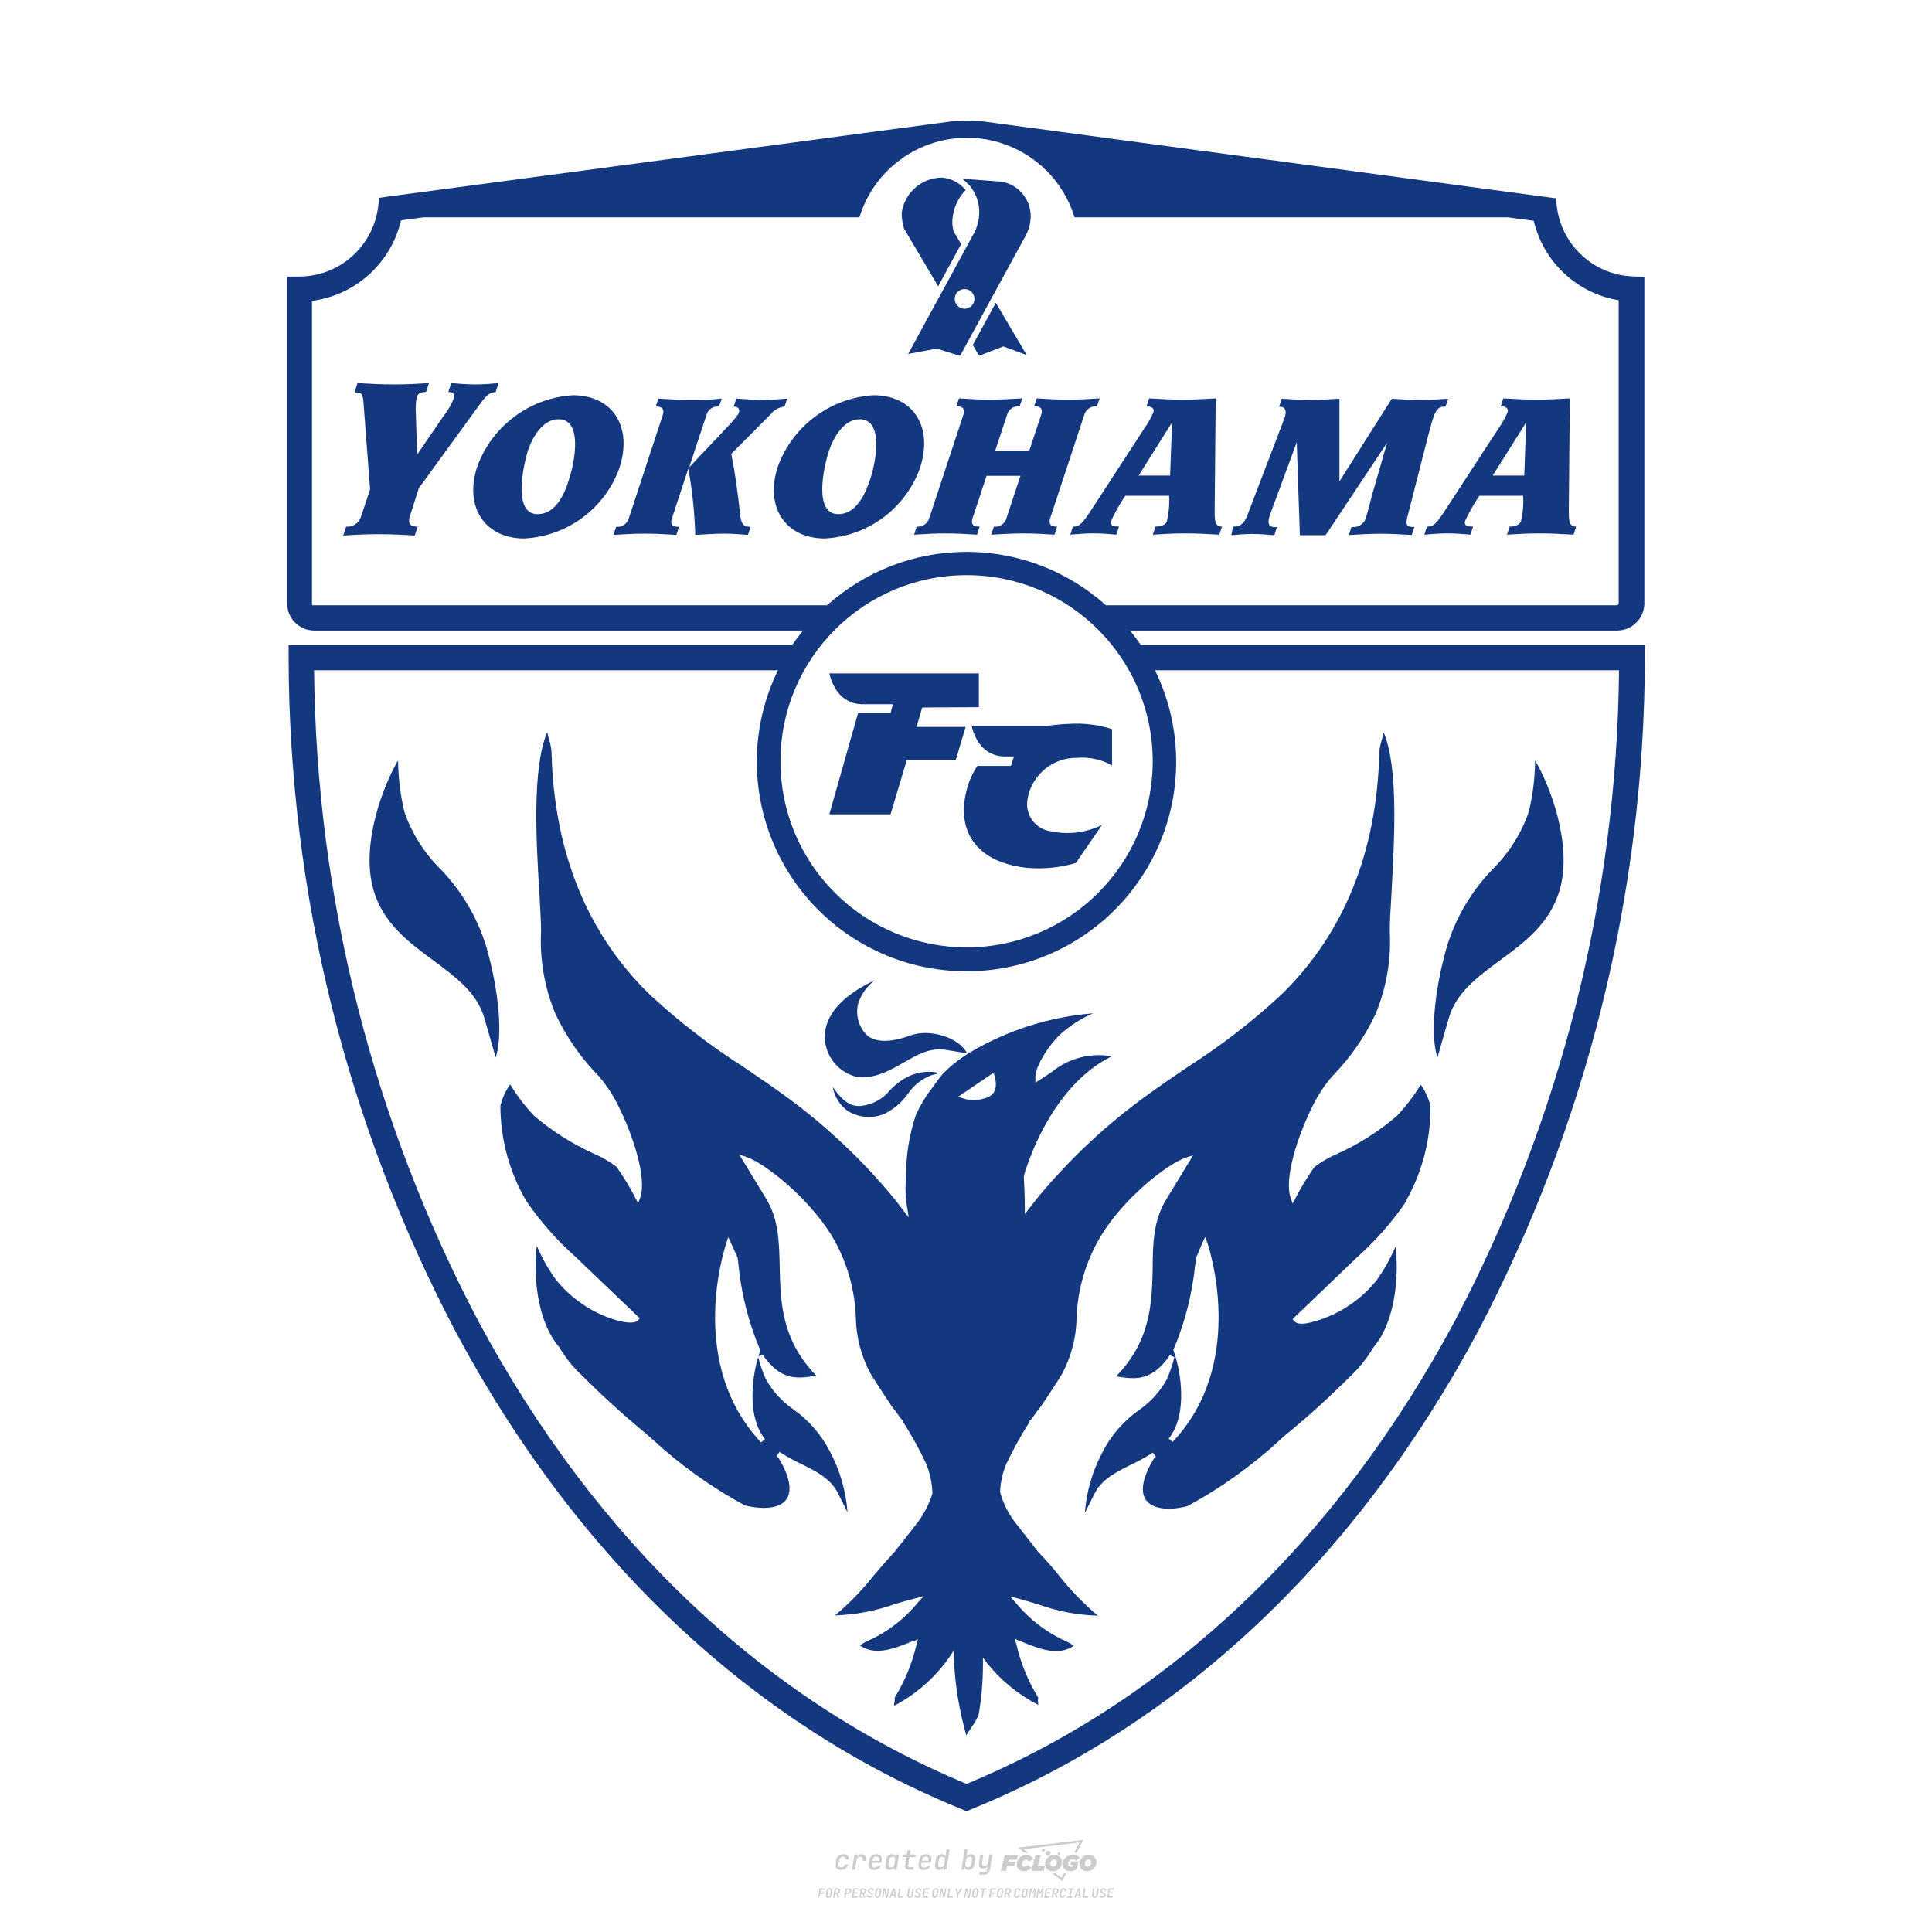 <?xml version="1.0" encoding="utf-8"?>
<!-- Created by @FCLOGO 2024-10-12 GMT+8 21:40:10 . https://fclogo.top/ -->
<!-- FOR PERSONAL USE ONLY NOT FOR COMMERCIAL USE -->
<svg version="1.1" xmlns="http://www.w3.org/2000/svg" xmlns:xlink="http://www.w3.org/1999/xlink" x="0px" y="0px"
	 viewBox="0 0 800 800" style="enable-background:new 0 0 800 800;" xml:space="preserve">
<path style="fill:#CCCCCC;" d="M348.22,774.3c-0.79,0-1.38-0.22-1.77-0.65c-0.39-0.44-0.53-1.03-0.41-1.79l0.25-1.65
	c0.12-0.75,0.45-1.35,0.98-1.78c0.53-0.44,1.19-0.65,1.98-0.65c0.76,0,1.33,0.2,1.72,0.6c0.39,0.4,0.55,0.94,0.47,1.62h-1.24
	c0.03-0.36-0.06-0.64-0.26-0.84c-0.2-0.2-0.5-0.3-0.89-0.3c-0.42,0-0.76,0.12-1.03,0.35c-0.27,0.23-0.43,0.56-0.5,0.99l-0.26,1.66
	c-0.07,0.44-0.01,0.77,0.19,1c0.19,0.23,0.5,0.35,0.92,0.35c0.39,0,0.72-0.1,0.98-0.3c0.26-0.2,0.44-0.48,0.52-0.85h1.24
	c-0.14,0.69-0.47,1.23-0.99,1.63C349.61,774.1,348.97,774.3,348.22,774.3z M352.8,774.19l1-6.29h1.19l-0.19,1.19
	c0.34-0.87,0.97-1.3,1.91-1.3c0.67,0,1.17,0.21,1.49,0.62c0.32,0.42,0.43,0.99,0.31,1.71l-0.07,0.42h-1.27l0.06-0.32
	c0.07-0.45,0.01-0.8-0.17-1.04c-0.18-0.24-0.48-0.36-0.88-0.36c-0.4,0-0.74,0.12-1.01,0.37c-0.27,0.24-0.43,0.59-0.5,1.03
	l-0.63,3.97H352.8z M361.91,774.3c-0.77,0-1.35-0.22-1.73-0.67c-0.38-0.45-0.51-1.04-0.4-1.77l0.25-1.65
	c0.08-0.49,0.26-0.92,0.52-1.28c0.26-0.37,0.6-0.65,1.01-0.85c0.41-0.2,0.87-0.3,1.38-0.3c0.77,0,1.35,0.22,1.73,0.67
	c0.39,0.45,0.52,1.04,0.39,1.77l-0.17,1.12h-3.85l-0.09,0.53c-0.15,0.95,0.22,1.43,1.11,1.43c0.72,0,1.17-0.25,1.37-0.74h1.22
	c-0.17,0.53-0.5,0.96-1.01,1.28C363.16,774.14,362.58,774.3,361.91,774.3z M361.23,770.22l-0.05,0.29l2.65-0.01l0.05-0.29
	c0.07-0.47,0.01-0.82-0.17-1.07c-0.18-0.25-0.49-0.37-0.92-0.37c-0.44,0-0.8,0.13-1.06,0.38
	C361.48,769.39,361.31,769.75,361.23,770.22z M368.33,774.3c-0.63,0-1.1-0.21-1.41-0.64c-0.31-0.42-0.4-1-0.27-1.73l0.27-1.77
	c0.11-0.73,0.39-1.31,0.84-1.74c0.44-0.43,0.98-0.64,1.61-0.64c0.47,0,0.83,0.12,1.09,0.35c0.26,0.24,0.39,0.56,0.38,0.96h0.02
	l0.17-1.2h1.24l-1,6.29h-1.22l0.19-1.2h-0.02c-0.12,0.41-0.35,0.73-0.69,0.97C369.2,774.18,368.8,774.3,368.33,774.3z
	 M368.93,773.23c0.39,0,0.72-0.12,0.98-0.36c0.26-0.24,0.43-0.57,0.5-1.01l0.25-1.65c0.07-0.43,0.01-0.76-0.18-1
	c-0.19-0.24-0.47-0.36-0.86-0.36c-0.4,0-0.72,0.12-0.98,0.35c-0.26,0.24-0.42,0.57-0.49,1.01l-0.25,1.65
	c-0.07,0.44-0.01,0.78,0.17,1.01C368.24,773.11,368.53,773.23,368.93,773.23z M376.35,774.19c-0.57,0-0.99-0.16-1.26-0.47
	c-0.27-0.31-0.36-0.75-0.27-1.32l0.54-3.39h-1.74l0.17-1.12h1.74l0.27-1.72h1.24l-0.27,1.72h2.47l-0.18,1.12h-2.46l-0.54,3.39
	c-0.08,0.44,0.1,0.66,0.53,0.66h1.72l-0.17,1.12H376.35z M382.5,774.3c-0.77,0-1.35-0.22-1.73-0.67c-0.38-0.45-0.52-1.04-0.4-1.77
	l0.25-1.65c0.08-0.49,0.26-0.92,0.52-1.28c0.26-0.37,0.6-0.65,1.01-0.85c0.41-0.2,0.87-0.3,1.38-0.3c0.77,0,1.35,0.22,1.73,0.67
	c0.39,0.45,0.52,1.04,0.39,1.77l-0.17,1.12h-3.85l-0.09,0.53c-0.15,0.95,0.22,1.43,1.11,1.43c0.72,0,1.17-0.25,1.37-0.74h1.22
	c-0.17,0.53-0.5,0.96-1.01,1.28C383.76,774.14,383.18,774.3,382.5,774.3z M381.83,770.22l-0.05,0.29l2.65-0.01l0.05-0.29
	c0.07-0.47,0.01-0.82-0.17-1.07c-0.18-0.25-0.49-0.37-0.92-0.37c-0.44,0-0.8,0.13-1.06,0.38
	C382.08,769.39,381.91,769.75,381.83,770.22z M388.92,774.3c-0.63,0-1.1-0.21-1.4-0.64c-0.3-0.42-0.39-1-0.28-1.73l0.27-1.77
	c0.11-0.73,0.39-1.31,0.84-1.74c0.44-0.43,0.98-0.64,1.61-0.64c0.47,0,0.83,0.12,1.09,0.35c0.26,0.24,0.39,0.56,0.38,0.96h0.02
	l0.21-1.47l0.3-1.8h1.24l-1.33,8.35h-1.22l0.19-1.2h-0.02c-0.12,0.41-0.35,0.73-0.69,0.97C389.8,774.18,389.4,774.3,388.92,774.3z
	 M389.53,773.23c0.39,0,0.72-0.12,0.98-0.36c0.26-0.24,0.43-0.57,0.5-1.01l0.25-1.65c0.08-0.43,0.02-0.76-0.17-1
	c-0.19-0.24-0.48-0.36-0.87-0.36c-0.4,0-0.72,0.12-0.98,0.35c-0.26,0.24-0.42,0.57-0.49,1.01l-0.25,1.65
	c-0.08,0.44-0.02,0.78,0.16,1.01C388.83,773.11,389.13,773.23,389.53,773.23z M401.02,774.3c-0.47,0-0.84-0.12-1.1-0.35
	c-0.26-0.23-0.39-0.56-0.38-0.97h-0.01l-0.19,1.2h-1.22l1.33-8.35h1.24l-0.29,1.8l-0.27,1.47h0.05c0.12-0.41,0.35-0.73,0.69-0.97
	c0.34-0.23,0.74-0.35,1.21-0.35c0.63,0,1.1,0.21,1.4,0.64c0.3,0.43,0.39,1.01,0.28,1.74l-0.27,1.77c-0.11,0.73-0.39,1.31-0.84,1.73
	C402.18,774.09,401.64,774.3,401.02,774.3z M400.77,773.23c0.4,0,0.72-0.12,0.98-0.35c0.26-0.23,0.42-0.57,0.5-1.01l0.25-1.65
	c0.07-0.43,0.01-0.77-0.17-1.01c-0.18-0.24-0.47-0.35-0.87-0.35c-0.39,0-0.72,0.12-0.98,0.36c-0.26,0.24-0.43,0.57-0.5,1l-0.25,1.65
	c-0.07,0.44-0.01,0.77,0.17,1.01C400.08,773.11,400.37,773.23,400.77,773.23z M405.47,776.25l0.17-1.06h1.93
	c0.64,0,1.01-0.3,1.1-0.9l0.1-0.67l0.21-1.19h-0.03c-0.12,0.42-0.35,0.74-0.68,0.97c-0.33,0.23-0.73,0.34-1.2,0.34
	c-0.63,0-1.09-0.2-1.4-0.6c-0.31-0.4-0.41-0.94-0.3-1.63l0.58-3.6h1.24l-0.56,3.48c-0.06,0.41,0,0.73,0.18,0.96
	c0.18,0.23,0.47,0.34,0.85,0.34c0.39,0,0.72-0.12,0.98-0.37c0.27-0.24,0.43-0.58,0.49-1.02l0.54-3.4h1.24l-1.01,6.41
	c-0.1,0.6-0.37,1.08-0.81,1.42c-0.44,0.35-1,0.52-1.67,0.52H405.47z M417.79,770.09h3.22l0.54-1.85h-5.47l-1.71,6.44h2.15l0.59-2.1
	h3.03l0.44-1.71h-3.03L417.79,770.09z M424.23,772.92c-0.59,0-1.02-0.39-1.02-1.12c0-0.88,0.63-1.76,1.61-1.76
	c0.49,0,0.88,0.24,1.02,0.78l1.95-0.83c-0.29-1.17-1.27-1.9-2.64-1.9c-2.78,0-4.15,2.15-4.15,3.9c0,1.76,1.27,2.83,3.07,2.83
	c1.37,0,2.34-0.59,2.98-1.42l-1.51-1.17C425.16,772.67,424.72,772.92,424.23,772.92z M430.91,768.23h-2.15l-1.76,6.44h5.12
	l0.49-1.85h-2.93L430.91,768.23z M439.75,771.01c0-1.66-1.32-2.93-3.22-2.93c-2.2,0-3.81,1.81-3.81,3.81c0,1.66,1.32,2.93,3.22,2.93
	C438.14,774.82,439.75,773.01,439.75,771.01z M434.92,771.7c0-0.83,0.59-1.71,1.51-1.71c0.78,0,1.17,0.54,1.17,1.22
	c0,0.83-0.59,1.71-1.51,1.71C435.31,772.92,434.92,772.38,434.92,771.7z M443.21,772.23h1.07l-0.2,0.68
	c-0.15,0.05-0.34,0.1-0.59,0.1c-0.68,0-1.27-0.39-1.27-1.22c0-1.02,0.73-1.9,1.95-1.9c0.59,0,1.12,0.24,1.51,0.59l1.37-1.37
	c-0.44-0.54-1.51-1.07-2.73-1.07c-2.59,0-4.29,1.76-4.29,3.86c0,2.05,1.61,2.88,3.22,2.88c0.93,0,1.85-0.29,2.49-0.68l0.93-3.32
	h-3.12L443.21,772.23z M450.78,768.08c-2.2,0-3.81,1.81-3.81,3.81c0,1.66,1.32,2.93,3.22,2.93c2.2,0,3.81-1.81,3.81-3.81
	C454,769.35,452.68,768.08,450.78,768.08z M450.34,772.92c-0.78,0-1.17-0.54-1.17-1.22c0-0.83,0.59-1.71,1.51-1.71
	c0.78,0,1.17,0.54,1.17,1.22C451.85,772.04,451.27,772.92,450.34,772.92z M437.94,767.5c-0.05,0.29,0.1,0.49,0.44,0.49
	s0.54-0.2,0.63-0.49c0.05-0.24-0.1-0.49-0.44-0.49C438.24,767.01,437.99,767.25,437.94,767.5z M432.13,765.5
	c-0.44,0-0.73,0.24-0.78,0.59c-0.05,0.34,0.1,0.59,0.54,0.59s0.73-0.24,0.78-0.59C432.77,765.74,432.57,765.5,432.13,765.5z
	 M433.01,767.3c-0.1,0.54,0.15,0.88,0.83,0.88c0.63,0,1.07-0.39,1.17-0.88s-0.15-0.88-0.83-0.88
	C433.5,766.43,433.11,766.82,433.01,767.3z M439.6,777.55l-2.44-1.81h-1.51l4.25,3.17l1.61-3.17h-0.98L439.6,777.55z M425.84,767.16
	l-2-1.46l23.13-2.78l-2.15,4.25h1.02l2.68-5.32l-26.99,3.22l2.78,2.1H425.84z M338.72,785.79l0.61-3.83h2.32l-0.08,0.52h-1.76
	l-0.18,1.14h1.63l-0.08,0.52h-1.62l-0.26,1.64H338.72z M342.97,785.84c-0.36,0-0.62-0.1-0.8-0.3c-0.17-0.2-0.23-0.47-0.18-0.82
	l0.27-1.7c0.06-0.34,0.2-0.61,0.44-0.82c0.24-0.2,0.54-0.3,0.89-0.3c0.36,0,0.62,0.1,0.8,0.3c0.17,0.2,0.24,0.47,0.18,0.81
	l-0.27,1.71c-0.06,0.34-0.2,0.62-0.44,0.82C343.63,785.74,343.33,785.84,342.97,785.84z M343.05,785.33c0.19,0,0.35-0.05,0.47-0.16
	c0.12-0.11,0.19-0.26,0.23-0.46l0.27-1.7c0.03-0.2,0.01-0.35-0.08-0.46c-0.08-0.11-0.22-0.16-0.41-0.16s-0.35,0.05-0.46,0.16
	c-0.12,0.1-0.19,0.26-0.22,0.46l-0.27,1.7c-0.03,0.2-0.01,0.35,0.08,0.46C342.72,785.28,342.86,785.33,343.05,785.33z M345,785.79
	l0.61-3.83h1.2c0.24,0,0.44,0.05,0.6,0.14c0.16,0.09,0.28,0.22,0.36,0.39c0.07,0.17,0.09,0.37,0.05,0.59
	c-0.04,0.26-0.14,0.48-0.3,0.67c-0.16,0.19-0.37,0.32-0.6,0.39l0.54,1.64h-0.62l-0.48-1.57h-0.54l-0.25,1.57H345z M345.89,783.71
	h0.64c0.19,0,0.35-0.06,0.48-0.17c0.13-0.11,0.21-0.26,0.24-0.45c0.03-0.19,0-0.35-0.09-0.46c-0.09-0.11-0.24-0.17-0.43-0.17h-0.64
	L345.89,783.71z M349.54,785.79l0.61-3.83h1.25c0.37,0,0.65,0.1,0.84,0.31c0.19,0.21,0.26,0.49,0.2,0.84
	c-0.04,0.23-0.12,0.44-0.25,0.61s-0.29,0.31-0.49,0.4c-0.2,0.09-0.42,0.14-0.66,0.14h-0.69l-0.24,1.52H349.54z M350.43,783.75h0.69
	c0.19,0,0.36-0.06,0.49-0.18c0.14-0.12,0.22-0.27,0.25-0.47c0.03-0.2,0-0.35-0.1-0.47c-0.1-0.12-0.25-0.18-0.44-0.18h-0.69
	L350.43,783.75z M352.75,785.79l0.61-3.83h2.25l-0.08,0.5h-1.7l-0.17,1.09h1.51l-0.08,0.5h-1.51l-0.19,1.24h1.69l-0.08,0.5H352.75z
	 M355.84,785.79l0.61-3.83h1.2c0.24,0,0.44,0.05,0.6,0.14c0.16,0.09,0.28,0.22,0.36,0.39c0.07,0.17,0.09,0.37,0.05,0.59
	c-0.04,0.26-0.14,0.48-0.3,0.67c-0.16,0.19-0.37,0.32-0.6,0.39l0.54,1.64h-0.62l-0.48-1.57h-0.54l-0.25,1.57H355.84z M356.74,783.71
	h0.64c0.19,0,0.35-0.06,0.48-0.17c0.13-0.11,0.21-0.26,0.24-0.45c0.03-0.19,0-0.35-0.09-0.46c-0.09-0.11-0.24-0.17-0.43-0.17h-0.64
	L356.74,783.71z M360.13,785.84c-0.39,0-0.67-0.1-0.87-0.29c-0.19-0.19-0.26-0.45-0.22-0.78h0.57c-0.03,0.17,0.01,0.31,0.12,0.41
	c0.11,0.1,0.27,0.15,0.48,0.15c0.2,0,0.37-0.05,0.5-0.15c0.13-0.1,0.21-0.23,0.24-0.4c0.02-0.15,0-0.28-0.06-0.39
	c-0.06-0.11-0.16-0.18-0.29-0.22l-0.46-0.14c-0.27-0.08-0.46-0.22-0.59-0.41c-0.13-0.19-0.17-0.42-0.13-0.68
	c0.04-0.21,0.11-0.39,0.23-0.55c0.12-0.16,0.27-0.28,0.46-0.37c0.19-0.09,0.4-0.13,0.64-0.13c0.35,0,0.62,0.1,0.8,0.29
	c0.18,0.19,0.25,0.44,0.2,0.76h-0.57c0.03-0.17,0-0.3-0.09-0.4c-0.09-0.1-0.23-0.14-0.42-0.14c-0.19,0-0.34,0.04-0.46,0.13
	c-0.12,0.09-0.19,0.21-0.21,0.38c-0.02,0.15-0.01,0.28,0.05,0.39c0.06,0.11,0.16,0.18,0.29,0.22l0.47,0.15
	c0.26,0.08,0.46,0.22,0.58,0.41c0.12,0.19,0.17,0.42,0.12,0.69c-0.04,0.22-0.12,0.41-0.24,0.57c-0.13,0.16-0.29,0.29-0.49,0.38
	C360.6,785.79,360.38,785.84,360.13,785.84z M363.27,785.84c-0.36,0-0.62-0.1-0.8-0.3c-0.17-0.2-0.23-0.47-0.18-0.82l0.27-1.7
	c0.06-0.34,0.2-0.61,0.44-0.82c0.24-0.2,0.54-0.3,0.89-0.3c0.36,0,0.62,0.1,0.8,0.3c0.17,0.2,0.24,0.47,0.18,0.81l-0.27,1.71
	c-0.06,0.34-0.2,0.62-0.44,0.82C363.92,785.74,363.62,785.84,363.27,785.84z M363.34,785.33c0.19,0,0.35-0.05,0.47-0.16
	c0.12-0.11,0.19-0.26,0.23-0.46l0.27-1.7c0.03-0.2,0.01-0.35-0.08-0.46c-0.08-0.11-0.22-0.16-0.41-0.16c-0.19,0-0.35,0.05-0.46,0.16
	c-0.12,0.1-0.19,0.26-0.22,0.46l-0.27,1.7c-0.03,0.2-0.01,0.35,0.08,0.46C363.02,785.28,363.15,785.33,363.34,785.33z
	 M365.28,785.79l0.61-3.83h0.71l0.62,3.19c0.01-0.1,0.02-0.22,0.03-0.36c0.01-0.14,0.03-0.29,0.04-0.44
	c0.02-0.15,0.04-0.29,0.06-0.41l0.31-1.98h0.52l-0.61,3.83h-0.71l-0.61-3.19c-0.01,0.09-0.02,0.21-0.03,0.34s-0.03,0.28-0.04,0.42
	c-0.02,0.15-0.04,0.28-0.06,0.41l-0.31,2.01H365.28z M368.23,785.79l1.59-3.83h0.75l0.37,3.83h-0.56l-0.07-0.97h-1.09l-0.39,0.97
	H368.23z M369.39,784.34h0.87l-0.09-1.1c-0.02-0.2-0.03-0.37-0.04-0.51c-0.01-0.14-0.01-0.24-0.01-0.3c-0.02,0.06-0.05,0.16-0.1,0.3
	c-0.05,0.14-0.11,0.31-0.19,0.5L369.39,784.34z M371.72,785.79l0.61-3.83h0.57l-0.52,3.31h1.67l-0.08,0.52H371.72z M376.68,785.84
	c-0.37,0-0.63-0.1-0.8-0.3c-0.17-0.2-0.22-0.48-0.17-0.82l0.44-2.76h0.57l-0.44,2.76c-0.03,0.2-0.01,0.35,0.07,0.46
	c0.08,0.11,0.21,0.17,0.41,0.17c0.19,0,0.35-0.06,0.46-0.17c0.12-0.11,0.19-0.27,0.22-0.46l0.44-2.76h0.57l-0.44,2.76
	c-0.06,0.35-0.2,0.62-0.43,0.82C377.35,785.74,377.05,785.84,376.68,785.84z M379.84,785.84c-0.39,0-0.67-0.1-0.87-0.29
	c-0.19-0.19-0.26-0.45-0.22-0.78h0.57c-0.03,0.17,0.01,0.31,0.12,0.41c0.11,0.1,0.27,0.15,0.48,0.15c0.2,0,0.37-0.05,0.5-0.15
	c0.13-0.1,0.21-0.23,0.24-0.4c0.02-0.15,0-0.28-0.06-0.39c-0.06-0.11-0.16-0.18-0.29-0.22l-0.46-0.14
	c-0.27-0.08-0.46-0.22-0.59-0.41c-0.13-0.19-0.17-0.42-0.13-0.68c0.04-0.21,0.11-0.39,0.23-0.55s0.27-0.28,0.46-0.37
	c0.19-0.09,0.4-0.13,0.64-0.13c0.35,0,0.62,0.1,0.8,0.29c0.18,0.19,0.25,0.44,0.2,0.76h-0.57c0.03-0.17,0-0.3-0.09-0.4
	c-0.09-0.1-0.23-0.14-0.42-0.14c-0.19,0-0.34,0.04-0.46,0.13c-0.12,0.09-0.19,0.21-0.21,0.38c-0.02,0.15-0.01,0.28,0.05,0.39
	c0.06,0.11,0.16,0.18,0.29,0.22l0.47,0.15c0.26,0.08,0.46,0.22,0.58,0.41c0.12,0.19,0.17,0.42,0.12,0.69
	c-0.04,0.22-0.12,0.41-0.24,0.57c-0.13,0.16-0.29,0.29-0.49,0.38C380.31,785.79,380.09,785.84,379.84,785.84z M381.91,785.79
	l0.61-3.83h2.25l-0.08,0.5h-1.7l-0.17,1.09h1.51l-0.08,0.5h-1.51l-0.19,1.24h1.69l-0.08,0.5H381.91z M386.94,785.84
	c-0.36,0-0.62-0.1-0.8-0.3c-0.17-0.2-0.23-0.47-0.18-0.82l0.27-1.7c0.06-0.34,0.2-0.61,0.44-0.82c0.24-0.2,0.54-0.3,0.89-0.3
	c0.36,0,0.62,0.1,0.8,0.3c0.17,0.2,0.24,0.47,0.18,0.81l-0.27,1.71c-0.06,0.34-0.2,0.62-0.44,0.82
	C387.6,785.74,387.3,785.84,386.94,785.84z M387.02,785.33c0.19,0,0.35-0.05,0.47-0.16c0.12-0.11,0.19-0.26,0.23-0.46l0.27-1.7
	c0.03-0.2,0.01-0.35-0.08-0.46c-0.08-0.11-0.22-0.16-0.41-0.16c-0.19,0-0.35,0.05-0.46,0.16c-0.12,0.1-0.19,0.26-0.22,0.46
	l-0.27,1.7c-0.03,0.2-0.01,0.35,0.08,0.46C386.7,785.28,386.83,785.33,387.02,785.33z M388.95,785.79l0.61-3.83h0.71l0.62,3.19
	c0.01-0.1,0.02-0.22,0.03-0.36c0.01-0.14,0.03-0.29,0.04-0.44c0.02-0.15,0.04-0.29,0.06-0.41l0.31-1.98h0.52l-0.61,3.83h-0.71
	l-0.61-3.19c-0.01,0.09-0.02,0.21-0.03,0.34c-0.01,0.13-0.03,0.28-0.04,0.42c-0.02,0.15-0.04,0.28-0.06,0.41l-0.31,2.01H388.95z
	 M392.25,785.79l0.61-3.83h0.57l-0.52,3.31h1.67l-0.08,0.52H392.25z M396.12,785.79l0.22-1.41l-0.75-2.42h0.58l0.45,1.45
	c0.03,0.09,0.05,0.18,0.07,0.27c0.02,0.08,0.03,0.15,0.03,0.19c0.02-0.04,0.05-0.1,0.09-0.19c0.04-0.08,0.09-0.17,0.14-0.27
	l0.9-1.45h0.6l-1.53,2.42l-0.22,1.41H396.12z M399.22,785.79l0.61-3.83h0.71l0.62,3.19c0.01-0.1,0.02-0.22,0.03-0.36
	c0.01-0.14,0.03-0.29,0.04-0.44c0.02-0.15,0.04-0.29,0.06-0.41l0.31-1.98h0.52l-0.61,3.83h-0.71l-0.61-3.19
	c-0.01,0.09-0.02,0.21-0.03,0.34c-0.01,0.13-0.03,0.28-0.04,0.42c-0.02,0.15-0.04,0.28-0.06,0.41l-0.31,2.01H399.22z M403.51,785.84
	c-0.36,0-0.62-0.1-0.8-0.3c-0.18-0.2-0.23-0.47-0.18-0.82l0.27-1.7c0.06-0.34,0.2-0.61,0.44-0.82c0.24-0.2,0.54-0.3,0.89-0.3
	c0.36,0,0.62,0.1,0.8,0.3c0.17,0.2,0.24,0.47,0.18,0.81l-0.27,1.71c-0.06,0.34-0.2,0.62-0.44,0.82
	C404.16,785.74,403.86,785.84,403.51,785.84z M403.58,785.33c0.19,0,0.35-0.05,0.47-0.16c0.12-0.11,0.19-0.26,0.23-0.46l0.27-1.7
	c0.03-0.2,0.01-0.35-0.08-0.46c-0.08-0.11-0.22-0.16-0.41-0.16c-0.19,0-0.35,0.05-0.46,0.16c-0.12,0.1-0.19,0.26-0.22,0.46
	l-0.27,1.7c-0.03,0.2-0.01,0.35,0.08,0.46C403.26,785.28,403.4,785.33,403.58,785.33z M406.38,785.79l0.52-3.31h-1.02l0.08-0.52
	h2.62l-0.08,0.52h-1.03l-0.52,3.31H406.38z M409.52,785.79l0.61-3.83h2.32l-0.08,0.52h-1.76l-0.18,1.14h1.63l-0.08,0.52h-1.62
	l-0.26,1.64H409.52z M413.77,785.84c-0.36,0-0.62-0.1-0.8-0.3c-0.18-0.2-0.23-0.47-0.18-0.82l0.27-1.7c0.06-0.34,0.2-0.61,0.44-0.82
	c0.24-0.2,0.54-0.3,0.89-0.3c0.36,0,0.62,0.1,0.8,0.3c0.17,0.2,0.24,0.47,0.18,0.81l-0.27,1.71c-0.06,0.34-0.2,0.62-0.44,0.82
	C414.42,785.74,414.13,785.84,413.77,785.84z M413.85,785.33c0.19,0,0.35-0.05,0.47-0.16c0.12-0.11,0.19-0.26,0.23-0.46l0.27-1.7
	c0.03-0.2,0.01-0.35-0.08-0.46c-0.08-0.11-0.22-0.16-0.41-0.16c-0.19,0-0.35,0.05-0.46,0.16c-0.12,0.1-0.19,0.26-0.22,0.46
	l-0.27,1.7c-0.03,0.2-0.01,0.35,0.08,0.46C413.52,785.28,413.66,785.33,413.85,785.33z M415.8,785.79l0.61-3.83h1.2
	c0.24,0,0.44,0.05,0.6,0.14c0.16,0.09,0.28,0.22,0.36,0.39c0.07,0.17,0.09,0.37,0.05,0.59c-0.04,0.26-0.14,0.48-0.3,0.67
	c-0.16,0.19-0.37,0.32-0.6,0.39l0.54,1.64h-0.62l-0.48-1.57h-0.54l-0.25,1.57H415.8z M416.69,783.71h0.64
	c0.19,0,0.35-0.06,0.48-0.17c0.13-0.11,0.21-0.26,0.24-0.45c0.03-0.19,0-0.35-0.09-0.46c-0.09-0.11-0.24-0.17-0.43-0.17h-0.64
	L416.69,783.71z M420.91,785.84c-0.36,0-0.63-0.1-0.81-0.3c-0.18-0.2-0.24-0.47-0.19-0.82l0.27-1.7c0.06-0.35,0.21-0.62,0.45-0.82
	s0.55-0.3,0.91-0.3c0.36,0,0.63,0.1,0.81,0.3c0.18,0.2,0.24,0.47,0.19,0.82h-0.57c0.03-0.2,0-0.35-0.09-0.46
	c-0.09-0.11-0.23-0.16-0.42-0.16c-0.19,0-0.35,0.05-0.48,0.16c-0.12,0.1-0.2,0.26-0.23,0.45l-0.27,1.71c-0.03,0.2,0,0.35,0.09,0.46
	c0.09,0.11,0.23,0.16,0.42,0.16c0.19,0,0.35-0.05,0.47-0.16c0.12-0.11,0.2-0.26,0.23-0.46h0.57c-0.03,0.23-0.11,0.43-0.24,0.59
	c-0.12,0.17-0.28,0.3-0.47,0.39C421.36,785.79,421.14,785.84,420.91,785.84z M424.03,785.84c-0.36,0-0.62-0.1-0.8-0.3
	c-0.18-0.2-0.23-0.47-0.18-0.82l0.27-1.7c0.06-0.34,0.2-0.61,0.44-0.82c0.24-0.2,0.54-0.3,0.89-0.3c0.36,0,0.62,0.1,0.8,0.3
	c0.17,0.2,0.24,0.47,0.18,0.81l-0.27,1.71c-0.06,0.34-0.2,0.62-0.44,0.82C424.69,785.74,424.39,785.84,424.03,785.84z
	 M424.11,785.33c0.19,0,0.35-0.05,0.47-0.16c0.12-0.11,0.19-0.26,0.23-0.46l0.27-1.7c0.03-0.2,0.01-0.35-0.08-0.46
	c-0.08-0.11-0.22-0.16-0.41-0.16c-0.19,0-0.35,0.05-0.46,0.16c-0.12,0.1-0.19,0.26-0.22,0.46l-0.27,1.7
	c-0.03,0.2-0.01,0.35,0.08,0.46C423.79,785.28,423.92,785.33,424.11,785.33z M425.97,785.79l0.61-3.83h0.69l0.18,1.23
	c0.02,0.12,0.04,0.23,0.05,0.33c0.01,0.1,0.02,0.18,0.03,0.24c0.02-0.06,0.05-0.14,0.09-0.24c0.04-0.11,0.09-0.22,0.15-0.34
	l0.57-1.22h0.71l-0.61,3.83h-0.54l0.2-1.29c0.02-0.17,0.06-0.35,0.1-0.55c0.04-0.2,0.09-0.4,0.14-0.61c0.05-0.2,0.1-0.4,0.14-0.59
	c0.05-0.19,0.09-0.35,0.13-0.49l-0.86,1.86h-0.55l-0.28-1.86c0,0.14-0.01,0.29-0.02,0.47c-0.01,0.18-0.02,0.37-0.04,0.57
	c-0.02,0.2-0.04,0.41-0.06,0.61c-0.02,0.2-0.05,0.4-0.08,0.57l-0.2,1.29H425.97z M429.11,785.79l0.61-3.83h0.69l0.18,1.23
	c0.02,0.12,0.04,0.23,0.05,0.33c0.01,0.1,0.02,0.18,0.03,0.24c0.02-0.06,0.05-0.14,0.09-0.24c0.04-0.11,0.09-0.22,0.15-0.34
	l0.57-1.22h0.71l-0.61,3.83h-0.54l0.2-1.29c0.02-0.17,0.06-0.35,0.1-0.55c0.04-0.2,0.09-0.4,0.14-0.61c0.05-0.2,0.1-0.4,0.14-0.59
	c0.05-0.19,0.09-0.35,0.13-0.49l-0.86,1.86h-0.55l-0.28-1.86c0,0.14-0.01,0.29-0.02,0.47c-0.01,0.18-0.02,0.37-0.04,0.57
	c-0.02,0.2-0.04,0.41-0.06,0.61c-0.02,0.2-0.05,0.4-0.08,0.57l-0.2,1.29H429.11z M432.41,785.79l0.61-3.83h2.25l-0.08,0.5h-1.7
	l-0.17,1.09h1.51l-0.08,0.5h-1.51l-0.19,1.24h1.69l-0.08,0.5H432.41z M435.51,785.79l0.61-3.83h1.2c0.24,0,0.44,0.05,0.6,0.14
	c0.16,0.09,0.28,0.22,0.36,0.39c0.07,0.17,0.09,0.37,0.05,0.59c-0.04,0.26-0.14,0.48-0.3,0.67c-0.16,0.19-0.37,0.32-0.6,0.39
	l0.54,1.64h-0.62l-0.48-1.57h-0.54l-0.25,1.57H435.51z M436.4,783.71h0.64c0.19,0,0.35-0.06,0.48-0.17
	c0.13-0.11,0.21-0.26,0.24-0.45c0.03-0.19,0-0.35-0.09-0.46c-0.09-0.11-0.24-0.17-0.43-0.17h-0.64L436.4,783.71z M439.8,785.84
	c-0.36,0-0.63-0.1-0.81-0.3c-0.18-0.2-0.24-0.47-0.19-0.82l0.27-1.7c0.06-0.35,0.21-0.62,0.45-0.82s0.55-0.3,0.91-0.3
	c0.36,0,0.63,0.1,0.81,0.3c0.18,0.2,0.24,0.47,0.19,0.82h-0.57c0.03-0.2,0-0.35-0.09-0.46c-0.09-0.11-0.23-0.16-0.42-0.16
	c-0.19,0-0.35,0.05-0.47,0.16c-0.12,0.1-0.2,0.26-0.23,0.45l-0.27,1.71c-0.03,0.2,0,0.35,0.09,0.46c0.09,0.11,0.23,0.16,0.42,0.16
	s0.35-0.05,0.47-0.16c0.12-0.11,0.2-0.26,0.23-0.46h0.57c-0.03,0.23-0.11,0.43-0.24,0.59c-0.12,0.17-0.28,0.3-0.47,0.39
	C440.25,785.79,440.04,785.84,439.8,785.84z M441.88,785.79l0.08-0.5h0.78l0.45-2.82h-0.78l0.08-0.5h2.13l-0.08,0.5h-0.78
	l-0.45,2.82h0.78l-0.08,0.5H441.88z M444.74,785.79l1.59-3.83h0.75l0.37,3.83h-0.56l-0.07-0.97h-1.09l-0.39,0.97H444.74z
	 M445.9,784.34h0.87l-0.09-1.1c-0.02-0.2-0.03-0.37-0.04-0.51c-0.01-0.14-0.01-0.24-0.01-0.3c-0.02,0.06-0.05,0.16-0.1,0.3
	c-0.05,0.14-0.11,0.31-0.19,0.5L445.9,784.34z M448.24,785.79l0.61-3.83h0.57l-0.52,3.31h1.67l-0.08,0.52H448.24z M453.19,785.84
	c-0.37,0-0.63-0.1-0.8-0.3c-0.17-0.2-0.22-0.48-0.17-0.82l0.44-2.76h0.57l-0.44,2.76c-0.03,0.2-0.01,0.35,0.07,0.46
	c0.08,0.11,0.21,0.17,0.41,0.17c0.19,0,0.35-0.06,0.46-0.17c0.12-0.11,0.19-0.27,0.22-0.46l0.44-2.76h0.57l-0.44,2.76
	c-0.06,0.35-0.2,0.62-0.43,0.82C453.86,785.74,453.56,785.84,453.19,785.84z M456.36,785.84c-0.39,0-0.67-0.1-0.87-0.29
	c-0.19-0.19-0.26-0.45-0.22-0.78h0.57c-0.03,0.17,0.01,0.31,0.12,0.41c0.11,0.1,0.27,0.15,0.48,0.15c0.2,0,0.37-0.05,0.5-0.15
	s0.21-0.23,0.24-0.4c0.02-0.15,0-0.28-0.06-0.39c-0.06-0.11-0.16-0.18-0.29-0.22l-0.46-0.14c-0.27-0.08-0.46-0.22-0.59-0.41
	c-0.13-0.19-0.17-0.42-0.13-0.68c0.04-0.21,0.11-0.39,0.23-0.55c0.12-0.16,0.27-0.28,0.46-0.37c0.19-0.09,0.4-0.13,0.64-0.13
	c0.35,0,0.62,0.1,0.8,0.29c0.18,0.19,0.25,0.44,0.2,0.76h-0.57c0.03-0.17,0-0.3-0.09-0.4c-0.09-0.1-0.23-0.14-0.42-0.14
	c-0.19,0-0.34,0.04-0.46,0.13c-0.12,0.09-0.19,0.21-0.21,0.38c-0.02,0.15-0.01,0.28,0.05,0.39c0.06,0.11,0.16,0.18,0.29,0.22
	l0.47,0.15c0.26,0.08,0.46,0.22,0.58,0.41c0.12,0.19,0.17,0.42,0.12,0.69c-0.04,0.22-0.12,0.41-0.24,0.57
	c-0.13,0.16-0.29,0.29-0.49,0.38C456.82,785.79,456.6,785.84,456.36,785.84z M458.42,785.79l0.61-3.83h2.25l-0.08,0.5h-1.7
	l-0.17,1.09h1.51l-0.08,0.5h-1.51l-0.19,1.24h1.69l-0.08,0.5H458.42z"/>
<path style="fill:#14387F;" d="M645.84,368.5c-3.99,13.81-14.54,21.71-24.7,29.13c-9.38,6.9-18.19,13.42-21.23,23.97l-4.69,16.28
	c-2.95-8.68-1.48-27.22,3.91-45.93c3.73-12.14,10.31-23.22,19.19-32.3c6.62-6.62,11.65-14.65,14.72-23.49
	c1.67-6.97,2.54-14.11,2.6-21.27C641.72,325.09,651.27,349.66,645.84,368.5z M200.57,421.6c-3.04-10.55-11.85-17.06-21.23-23.97
	c-10.16-7.51-20.71-15.33-24.7-29.13c-5.43-18.84,4.12-43.42,10.2-53.62c0.06,7.17,0.94,14.3,2.6,21.27
	c3.07,8.84,8.1,16.87,14.72,23.49c8.88,9.08,15.46,20.16,19.19,32.3c5.38,18.71,6.86,37.12,3.91,45.93L200.57,421.6z M390.95,434.62
	c-6.08-0.78-11.29,2.21-16.8,5.38s-11.94,6.9-19.49,5.9c-6.94-1.73-12.11-7.54-13.02-14.63c-0.74-5.69,1.13-16.24,20.67-25.4
	c-3.38,2.46-5.85,5.97-7.03,9.99c-1.1,4.74,0.41,9.7,3.95,13.02c3.69,2.82,9.73,2.78,17.37,0c8.68-3.34,20.84,1.13,23.66,7.03l0,0
	h-1.3L390.95,434.62z M385.61,445.26c-3.93,1.49-7.29,4.16-9.64,7.64c-2.48,3.49-5.77,6.32-9.6,8.25
	c-4.85,2.09-10.41,1.76-14.98-0.91c-3.51-2.34-5.88-6.04-6.56-10.2c3.95,5.95,7.68,8.42,11.9,7.86c4.59-0.53,8.79-2.82,11.72-6.38
	c2.2-2.41,4.84-4.38,7.77-5.82c4.06-1.94,8.66-2.42,13.02-1.35h-0.22L385.61,445.26z M582.33,497.36
	c-5.79,8.56-12.63,16.36-20.36,23.23l-26.05,24.96l-0.69,0.69l0.65,0.78c1.26,1.43,4.04,1.52,8.94,0
	c9.93-2.93,18.73-8.82,25.22-16.89c3.1-4.35,5.72-9.03,7.81-13.94c1.26,9.51,0.74,29.13-8.38,40.81l-0.74,0.91l0,0l0,0
	c-2.78,4.69-6.23,8.95-10.25,12.63c0,0-11.24,11.29-22.66,20.75c-2.04,1.69-4.34,3.52-6.38,5.47
	c-11.44,10.5-24.14,19.55-37.82,26.92c-8.08,2-14.41,1.04-17.02-2.47c-2.6-3.52-1.48-9.59,3.26-17.37l0.39-0.35l0.39-0.3l-1.26-1.69
	c-2.79,1.79-5.69,3.4-8.68,4.82c-6.43,3.17-12.5,6.12-15.54,12.29l-3.95,7.9c0.66-8.91,3.19-17.58,7.42-25.44
	c3.55-6.82,8.67-12.7,14.94-17.15c4.76-3.27,8.69-7.59,11.51-12.63c1.35-3.01,2.42-6.13,3.21-9.33l-1.91-0.82
	c-0.39,0.61-0.82,1.26-1.26,1.82c-7.16,9.16-13.55,8.12-20.97,6.99l0,0c2.74-2.81,5.17-5.91,7.25-9.25
	c7.38-12.11,7.64-24.18,7.9-35.91c0-10.12,0.43-19.67,5.56-28.05l9.73-15.98l1.43-2.34l-2.65,0.82
	c-7.68,2.39-26.05,16.72-35.73,32.91c-6.04,10.19-9.43,21.73-9.86,33.56c-0.12,8.18-2.22,16.21-6.12,23.4
	c-2.13,3.47-5.56,8.68-8.47,13.02c-1.26,1.52-2.6,3.34-3.95,5.34l-0.52,0.52l-0.43,0.35v0.48c-3.57,5.58-6.77,11.38-9.6,17.37
	c-1.52,3.6-2.39,7.43-2.56,11.33v0.3c1.27,4.75,3.5,9.18,6.56,13.02l4.65,5.95l4.65,5.95l0,0c2.91,2.91,5.82,6.3,8.68,9.86
	c4.75,5.99,10.09,11.49,15.93,16.41c-8.4-0.23-16.71-1.8-24.62-4.65c-2.74-0.82-5.56-1.69-8.34-2.43l-3.43-0.87l2.39,2.61
	c5.75,7.02,13.09,12.57,21.4,16.19c0.93,0.45,1.8,1,2.61,1.65c-6.12,4.12-13.33,1.69-21.36-1.65l-0.61-0.3h-0.35l-2.08-1.04
	l0.61,2.21c1.79,7.84,4.86,15.34,9.07,22.19c-0.15,0.8-0.15,1.63,0,2.43v0.61c-8.1-4.17-15.24-9.98-20.97-17.06l-1.91-2.52v3.17
	c-0.01,6.81-0.59,13.61-1.74,20.32c-0.77,1.91-1.78,3.72-3,5.38c-0.74,1.09-1.48,2.21-2.13,3.34c-3-10.43-4.74-21.19-5.17-32.04
	v-3.21l-1.74,2.69c-5.91,8.51-13.79,15.46-22.97,20.28c0-0.3,0-0.61,0-0.82c0.22-0.84,0.29-1.7,0.22-2.56
	c4.19-6.78,7.24-14.2,9.03-21.97l0.56-2.17l-2,0.96h-0.35h-0.26c-8.08,3.34-15.24,5.77-21.36,1.65c0.78-0.66,1.64-1.21,2.56-1.65
	c8.35-3.61,15.71-9.18,21.45-16.24l2.39-2.6l-3.43,0.91c-2.82,0.74-5.69,1.56-8.68,2.43c-7.91,2.84-16.22,4.41-24.62,4.65
	c5.85-4.92,11.18-10.42,15.93-16.41c3.04-3.56,5.95-6.95,8.68-9.86l0,0l4.69-5.95l4.6-5.9c2.88-3.7,5.05-7.89,6.43-12.37v-0.35
	c-0.19-4.15-1.08-8.23-2.65-12.07c-2.82-5.99-6.03-11.79-9.59-17.37v-0.43l-0.43-0.39l-0.52-0.52c-1.35-1.95-2.69-3.82-3.99-5.43
	c-2.87-4.34-6.3-9.55-8.42-13.02c-3.9-7.19-6-15.22-6.12-23.4c-0.43-11.83-3.82-23.37-9.86-33.56
	c-9.86-16.19-28.05-30.39-35.73-32.91l-2.65-0.82l1.43,2.34l9.73,15.98c5.12,8.38,5.34,17.93,5.56,28.05
	c0.26,11.72,0.52,23.79,7.9,35.91c2.08,3.33,4.51,6.43,7.25,9.25l0,0c-7.42,1.13-13.81,2.17-20.97-6.99
	c-0.43-0.56-0.87-1.22-1.26-1.82l-1.91,0.82c0.79,3.2,1.87,6.32,3.21,9.33c2.81,5.04,6.75,9.36,11.51,12.63
	c6.27,4.45,11.39,10.33,14.94,17.15c4.23,7.86,6.76,16.53,7.42,25.44l-3.95-7.9c-3.04-6.17-9.12-9.12-15.54-12.29
	c-2.99-1.42-5.89-3.03-8.68-4.82l-1.26,1.69l0.39,0.35l0.39,0.3c4.73,7.77,5.86,13.81,3.26,17.37c-2.6,3.56-8.94,4.34-17.02,2.47
	c-13.67-7.37-26.37-16.41-37.82-26.92c-2.2-1.97-4.33-3.79-6.38-5.47c-11.42-9.46-22.53-20.62-22.62-20.75
	c-4.05-3.66-7.52-7.93-10.29-12.63l0,0l0,0c-0.28-0.3-0.54-0.62-0.78-0.96c-9.12-11.68-9.64-31.3-8.38-40.81
	c2.09,4.9,4.71,9.56,7.81,13.89c6.46,8.07,15.23,13.98,25.14,16.93c4.99,1.35,7.77,1.26,9.03,0l0.65-0.78l-0.69-0.69l-26.05-24.92
	c-7.74-6.88-14.6-14.7-20.41-23.27c-6.88-11.88-10.51-25.35-10.55-39.07c0.75-3.21,2.13-6.25,4.04-8.94
	c2.83,4.69,6.16,9.06,9.94,13.02c7.41,6.32,15.67,11.56,24.53,15.59c3.4,1.43,6.61,3.29,9.55,5.51c2.94,4.15,5.59,8.5,7.9,13.02
	l1.09,2.08l0.82-2.21c2.91-8.12-2.91-26.05-9.51-39.07c-2.03-3.95-4.49-7.66-7.34-11.07c-7.52-7.58-13.69-16.39-18.23-26.05
	c-4.5-10.77-6.54-22.42-5.95-34.08c0-3.95-0.35-9.81-0.74-16.59c-1.26-20.71-3.04-51.06,3.3-66.04c0.19,1.09,0.45,2.16,0.78,3.21
	c0.56,1.69,0.89,3.44,1,5.21c1.04,41.38,14.8,75.2,40.81,100.42c11.95,11.06,24.86,21.03,38.6,29.78c5.3,3.6,10.72,7.29,16.15,11.2
	c17.42,12.51,33.13,27.25,46.72,43.85l1.56,2l1.56,2.08l2.52,3.26l-0.65-4.04c-0.72-4.2-0.88-8.48-0.48-12.72l0,0l0,0
	c-0.07-8.73,1.31-17.42,4.08-25.7c1.84-4.05,4.15-7.87,6.9-11.38l2.3-3.21l0.69-0.87l0.35-0.43l0.91-1.13l0,0l0.48-0.48
	c2.55-2.57,5.36-4.87,8.38-6.86l1.3-0.87l0,0l1-0.61c15.56-9.24,33.02-14.79,51.06-16.24c-4.22,1.82-8.16,4.22-11.72,7.12
	c-5.69,4.34-12.63,14.94-12.16,19.88v1.65l1.43-0.87c1.95-1.22,3.69-2.39,5.21-3.39c6.95-5.76,16.08-8.17,24.96-6.6
	c-22.88,11.33-33.21,39.34-35.95,48.02c-0.18,0.6-0.33,1.21-0.43,1.82v0.26c0.26,4.91,0.39,8.68,0.39,12.2v3.08l1.87-2.43l0.96-1.22
	l1.69-2.21c13.58-16.6,29.29-31.34,46.72-43.85c5.43-3.91,10.85-7.6,16.15-11.2c13.73-8.75,26.65-18.72,38.6-29.78
	c26.05-25.22,39.77-59.05,40.81-100.42c0.11-1.77,0.44-3.52,1-5.21c0.33-1.05,0.59-2.13,0.78-3.21c6.34,14.98,4.34,45.33,3.3,66.04
	c-0.39,6.77-0.78,12.63-0.74,16.54c0.59,11.66-1.42,23.3-5.9,34.08c-4.55,9.66-10.72,18.47-18.23,26.05
	c-2.87,3.42-5.34,7.14-7.38,11.11c-6.6,13.02-12.42,30.96-9.51,39.07l0.82,2.26l1.09-2.13c2.32-4.53,4.96-8.88,7.9-13.02
	c2.94-2.23,6.15-4.08,9.55-5.51c8.87-4.01,17.13-9.26,24.53-15.59c3.78-3.96,7.11-8.33,9.94-13.02c1.91,2.69,3.28,5.73,4.04,8.94
	c0.11,13.75-3.39,27.28-10.16,39.25L582.33,497.36z M305.42,520.94v-0.22l-2.74-6.03l-1.13-2.43l-0.82,2.52
	c-1.65,5.12-15.5,50.75,14.41,82.49l1.61-1.35c-0.86-1.11-1.62-2.31-2.26-3.56c-5.04-10.16-2.56-25.31,0.3-33v-0.43l-0.22-0.39
	c-4.51-10.77-7.43-22.13-8.68-33.73c-0.13-1.95-0.35-3.21-0.48-3.91V520.94z M499.01,512.25l-1.13,2.43l-2.52,5.99v0.22
	c0,0.69-0.35,1.95-0.56,3.73c-1.25,11.61-4.17,22.97-8.68,33.73l-0.22,0.39v0.43c2.87,7.68,5.34,22.84,0.3,33
	c-0.63,1.26-1.39,2.45-2.26,3.56l1.61,1.35c29.91-31.61,16.06-77.24,14.41-82.49L499.01,512.25z M396.85,454.07
	c4.02,1.93,8.7,1.93,12.72,0c4.95-2.52,1.82-9.86,1.82-9.86L396.85,454.07z M148.03,158.63c4.34,0.26,9.81,0.56,15.37,0.56
	s9.9-0.3,14.24-0.56l-1.22,3.69c-2.21,0-3.34,0.56-3.86,2.13c-0.43,2.27-0.54,4.6-0.35,6.9l0.52,16.89l0,0l11.03-16.11
	c1.67-2.1,3.03-4.42,4.04-6.9c0.78-2.34,0-2.91-2.17-2.91l1.22-3.69c3.08,0.26,6.3,0.56,10.03,0.56c3.73,0,6.73-0.3,9.59-0.56
	l-1.26,3.78c-1.43,0-3.04,0.3-5.73,3.91l-26.05,35.82l-3.69,11.59c-1.17,3.6,0.82,4.34,3.21,4.34l-1.22,3.69
	c-4.34-0.3-9.25-0.56-14.98-0.56s-10.03,0.26-14.63,0.56l1.22-3.69c2.85,0.25,5.46-1.58,6.21-4.34l3.69-11.11l-2.69-35.47
	c-0.3-4.34-0.78-4.65-3.73-4.65L148.03,158.63z M237.17,163.66c16.5,0,25.01,13.02,19.23,30.39c-6.13,16.69-21.66,28.08-39.42,28.92
	c-15.93,0-24.96-12.76-19.36-29.78C203.77,176.37,219.29,164.78,237.17,163.66z M222.62,212.9c7.51,0,11.2-8.38,13.02-14.5
	c2.52-7.6,5.56-24.79-4.34-24.79c-6.77,0-10.9,7.68-12.72,13.02C216.24,194.49,212.64,212.9,222.62,212.9z M274.38,172.04
	c1.09-3.34-1.04-3.69-2.87-3.69l1.13-3.3c3.86,0.26,8.29,0.52,12.76,0.52s9.16,0,13.46-0.52l-1.13,3.3
	c-2.44-0.31-4.71,1.29-5.25,3.69l-7.12,21.49l0,0c16.93-17.93,19.97-20.8,20.58-22.62c0.61-1.82-0.65-2.56-2.13-2.56l1.09-3.3
	c3.73,0.26,7.38,0.52,11.2,0.52s6.64-0.26,9.86-0.52l-1.09,3.3c-2.34,0.27-4.47,1.47-5.9,3.34l-16.15,16.24
	c1.61,8.21,2.74,16.5,3.65,25.05c0.39,3.86,1.26,5.17,4.34,5.17l-1.09,3.34c-3.17-0.26-6.47-0.52-9.81-0.52
	c-3.34,0-7.95,0.26-12.03,0.52c-0.25-9.21-1.21-18.38-2.87-27.44l0,0l-6.73,20.45c-1.09,3.3,0.87,3.65,2.87,3.65l-1.09,3.34
	c-4.08-0.26-8.12-0.52-13.02-0.52c-4.91,0-9.03,0.26-13.02,0.52l1.09-3.34c2.42,0.25,4.67-1.29,5.3-3.65L274.38,172.04z
	 M361.64,163.66c16.5,0,25.01,13.02,19.23,30.39c-6.13,16.69-21.66,28.08-39.42,28.92c-15.93,0-24.96-12.76-19.36-29.78
	C328.24,176.37,343.77,164.78,361.64,163.66z M347.1,212.9c7.51,0,11.2-8.38,13.24-14.5c2.52-7.6,5.56-24.79-4.34-24.79
	c-6.77,0-10.9,7.68-12.72,13.02C340.72,194.49,337.11,212.9,347.1,212.9z M379.53,218.06c2.42,0.25,4.67-1.29,5.3-3.65l14.02-42.46
	c1.09-3.34-1.04-3.69-2.87-3.69l1.13-3.3c3.86,0.26,8.29,0.52,12.76,0.52c4.47,0,9.2-0.26,13.46-0.52l-1.13,3.3
	c-2.44-0.31-4.71,1.29-5.25,3.69l-4.86,14.67h14.11l4.86-14.67c1.09-3.34-0.87-3.69-2.87-3.69l1.09-3.3
	c4.08,0.26,8.12,0.52,13.02,0.52s9.03-0.26,13.02-0.52l-1.09,3.3c-2.44-0.27-4.7,1.31-5.3,3.69l-14.02,42.46
	c-1.09,3.3,1,3.65,2.82,3.65l-1.09,3.34c-3.91-0.26-8.29-0.52-12.76-0.52s-9.2,0.26-13.46,0.52l1.13-3.34
	c2.43,0.31,4.69-1.27,5.25-3.65l5.73-17.37h-14.02l-5.73,17.37c-1.09,3.3,0.87,3.65,2.87,3.65l-1.09,3.34
	c-4.08-0.26-8.12-0.52-13.02-0.52c-4.91,0-9.03,0.26-13.02,0.52L379.53,218.06z M444.26,218.06c2.74,0,3.86-1.13,7.95-7.42
	l22.01-33.82c1.36-1.92,2.49-3.99,3.39-6.17c0.48-1.43-0.61-2.39-2.87-2.39l1.09-3.3c4.34,0.26,9.2,0.52,13.85,0.52
	s9.16-0.26,13.72-0.52l-0.43,46.19c0,4.34,0,6.9,3.04,6.9l-1.13,3.34c-4.34-0.26-8.94-0.52-14.15-0.52s-8.99,0.26-13.37,0.52
	l1.09-3.34c1.43,0,4.34-0.43,4.73-2.26c0.82-3.44,1.12-6.98,0.91-10.51h-18.1c-2.27,3.29-4.25,6.78-5.9,10.42
	c-0.74,2.17,1.39,2.34,3.26,2.34l-1.09,3.34c-2.95-0.26-5.77-0.52-9.77-0.52c-3,0-6.17,0.26-9.29,0.52L444.26,218.06z
	 M484.51,196.92l0.82-22.01l0,0l-13.85,22.01H484.51z M510.56,218.06c1.65,0,4.34,0,6.12-5.17l13.02-34.04
	c0.78-2.04,1.61-4.12,2.3-6.12c1.13-3.43-0.52-4.34-2.34-4.34l1.09-3.3c3.91,0.26,7.73,0.52,11.68,0.52c3.95,0,8.16-0.26,12.2-0.52
	v34.26l0,0l21.71-34.26c3.99,0.26,7.81,0.52,11.81,0.52c3.99,0,7.64-0.26,11.51-0.52l-1.09,3.3c-1.91,0-3.6,0-5.17,4.82
	c-0.43,1.3-1.09,3.56-2,7.08l-8.68,33.99c-1.04,3.91,0.69,3.91,2.95,3.91l-1.09,3.34c-4.34-0.26-8.38-0.52-12.72-0.52
	s-8.68,0.26-13.33,0.52l1.09-3.34c2.88,0.45,5.59-1.48,6.12-4.34c0.91-2.82,1.69-6.12,2.34-8.68l6.3-21.84l0,0l-25.49,38.29h-10.64
	l-1.3-38.47l0,0l-8.68,23.53c-0.78,2.17-1.65,4.34-2.39,6.43c-1.65,5.08,0.39,5.17,2.87,5.17l-1.09,3.34
	c-3-0.26-6.08-0.52-9.12-0.52s-5.82,0.26-8.68,0.52L510.56,218.06z M590.88,218.06c2.78,0,3.86-1.13,7.95-7.42l22.06-33.82
	c1.32-1.94,2.46-4.01,3.39-6.17c0.43-1.43-0.65-2.39-2.87-2.39l1.09-3.3c4.34,0.26,9.2,0.52,13.85,0.52s9.12-0.26,13.68-0.52
	l-0.43,46.19c0,4.34,0,6.9,3.04,6.9l-1.09,3.34c-4.34-0.26-8.94-0.52-14.2-0.52c-5.25,0-8.94,0.26-13.33,0.52l1.09-3.34
	c1.39,0,4.12-0.43,4.73-2.26c0.79-3.44,1.08-6.98,0.87-10.51h-18.1c-2.28,3.3-4.27,6.78-5.95,10.42c-0.69,2.17,1.39,2.34,3.3,2.34
	l-1.09,3.34c-3-0.26-5.82-0.52-9.81-0.52c-2.95,0-6.12,0.26-9.29,0.52L590.88,218.06z M631.17,196.92l0.78-22.01l0,0l-13.85,22.01
	H631.17z M397.98,101.06l-2.56-4.34h-0.3l-0.26-0.87c-0.58-2.11-0.69-4.32-0.3-6.47c0.61-4.02,2.46-7.76,5.3-10.68l0,0
	c-2.42-2.97-5.95-4.84-9.77-5.17c-8.43,0.03-15.55,6.24-16.72,14.59c-0.02,2.24,0.32,4.47,1,6.6l0,0l14.11,23.84L397.98,101.06z
	 M402.8,142.87l2.6,4.43l9.64-3.69l0.43-0.17l0.43,0.17l9.25,3.43l-12.81-21.66L402.8,142.87z M423.51,80.35
	c-2.52-3.12-6.24-5.03-10.25-5.25l-14.85-1.09c1.22,0.87,2.33,1.89,3.3,3.04c2.99,3.75,4.3,8.58,3.6,13.33
	c-0.31,2.15-0.97,4.23-1.95,6.17c-0.13,0.24-0.27,0.47-0.43,0.69l-26.87,49.32l11.46-2.13h0.3h0.3l9.42,2.95l27.01-49.54l0.39-0.78
	c0.9-1.66,1.47-3.47,1.69-5.34C427.25,87.66,426.12,83.53,423.51,80.35z M399.41,127.85c-2.25,0-4.08-1.83-4.08-4.08
	c0-2.25,1.83-4.08,4.08-4.08c2.25,0,4.08,1.83,4.08,4.08C403.49,126.02,401.67,127.85,399.41,127.85z M675.76,267.08H472.38
	c-1.39-2.07-2.89-4.05-4.44-5.99h201.79c6.13-0.07,11.09-5.03,11.16-11.16V114.65l-5.17-0.22c-15.82-0.77-28.84-12.7-31-28.39
	l-0.56-3.95l-3.95-0.52l-233.23-31.3c-4.33-0.35-8.69-0.35-13.02,0L161.06,81.35l-3.99,0.56l-0.52,3.95
	c-2.18,16.29-16,28.5-32.43,28.65h-5.21v135.42c0.02,6.15,5.01,11.13,11.16,11.16h202.43c-1.56,1.94-3.06,3.92-4.44,5.99H119.51
	v5.25c0.17,97.48,24.01,193.46,69.47,279.69c50.23,93.69,122.52,161.9,209.31,197.15l1.95,0.82l1.95-0.82
	c86.83-35.25,159.16-103.46,209.44-197.15c45.45-86.23,69.29-182.21,69.47-279.69v-5.25H675.76z M129.89,250.63
	c-0.15,0.06-0.32,0.06-0.48,0c-0.15-0.11-0.23-0.29-0.22-0.48V124.59c18.03-2.36,32.71-15.64,36.86-33.34l9.25-1.26h180.57
	c7.53-24.6,33.58-38.44,58.18-30.91c14.8,4.53,26.38,16.11,30.91,30.91h179.4l10.72,1.43c4.01,17.06,17.88,30.04,35.17,32.91v125.6
	c-0.02,0.37-0.32,0.67-0.69,0.69H457.94c-15.37-13.72-35.58-22.12-57.8-22.1c-22.17,0.02-42.33,8.41-57.66,22.1H129.89z
	 M400.32,238.16c42.56,0.04,77.03,34.58,76.99,77.14c-0.04,42.56-34.58,77.03-77.14,76.99c-20.41-0.02-39.98-8.14-54.41-22.57
	c-14.52-14.44-22.65-34.1-22.58-54.57C323.22,272.58,357.75,238.11,400.32,238.16z M602.38,547.07
	c-48.67,90.83-118.57,157.04-202.15,191.6c-83.58-34.73-153.48-100.77-202.15-191.6c-43.79-83.15-67.12-175.55-68.03-269.53h192.08
	c-5.56,11.46-8.77,24.28-8.76,37.88c0.02,22.98,9.14,45.02,25.38,61.28c16.29,16.35,38.44,25.53,61.52,25.49
	c47.96-0.04,86.8-38.94,86.76-86.9c-0.01-13.55-3.21-26.32-8.76-37.75h192.13C669.5,371.52,646.18,463.92,602.38,547.07z
	 M381.87,292.96l-2.34,8.03h20.32l-4.04,13.59h-20.28l-6.77,22.62h-25.36l11.9-41.94h13.46l0.96-3.65h-13.02
	c-3.9-0.08-7.55-1.98-9.86-5.12c-1.65-2.29-2.82-4.89-3.43-7.64h61.91v13.98L381.87,292.96z M445.96,313.8
	c5.04-0.42,10.09,0.66,14.5,3.13V301.9c-5.72-1.81-11.73-2.55-17.71-2.17c-3.13,0.12-6.24,0.41-9.33,0.87h-31.09
	c0.6,2.69,1.74,5.23,3.34,7.47c2.32,3.14,5.95,5.05,9.86,5.17h4.34l0,0l0,0l-1.3,3.91h-13.85c-1.99,2.92-3.46,6.17-4.34,9.59
	c-0.79,2.83-1.21,5.75-1.26,8.68c0,14.89,11.46,22.45,26.05,23.92c6.84,0.63,13.73-0.05,20.32-2l10.85-15.76
	c-6.53,3.25-13.97,4.18-21.1,2.65c-5.72-0.69-10.01-5.57-9.94-11.33c0.03-1.29,0.22-2.58,0.56-3.82
	C428.26,319.98,436.55,313.68,445.96,313.8z"/>
</svg>
